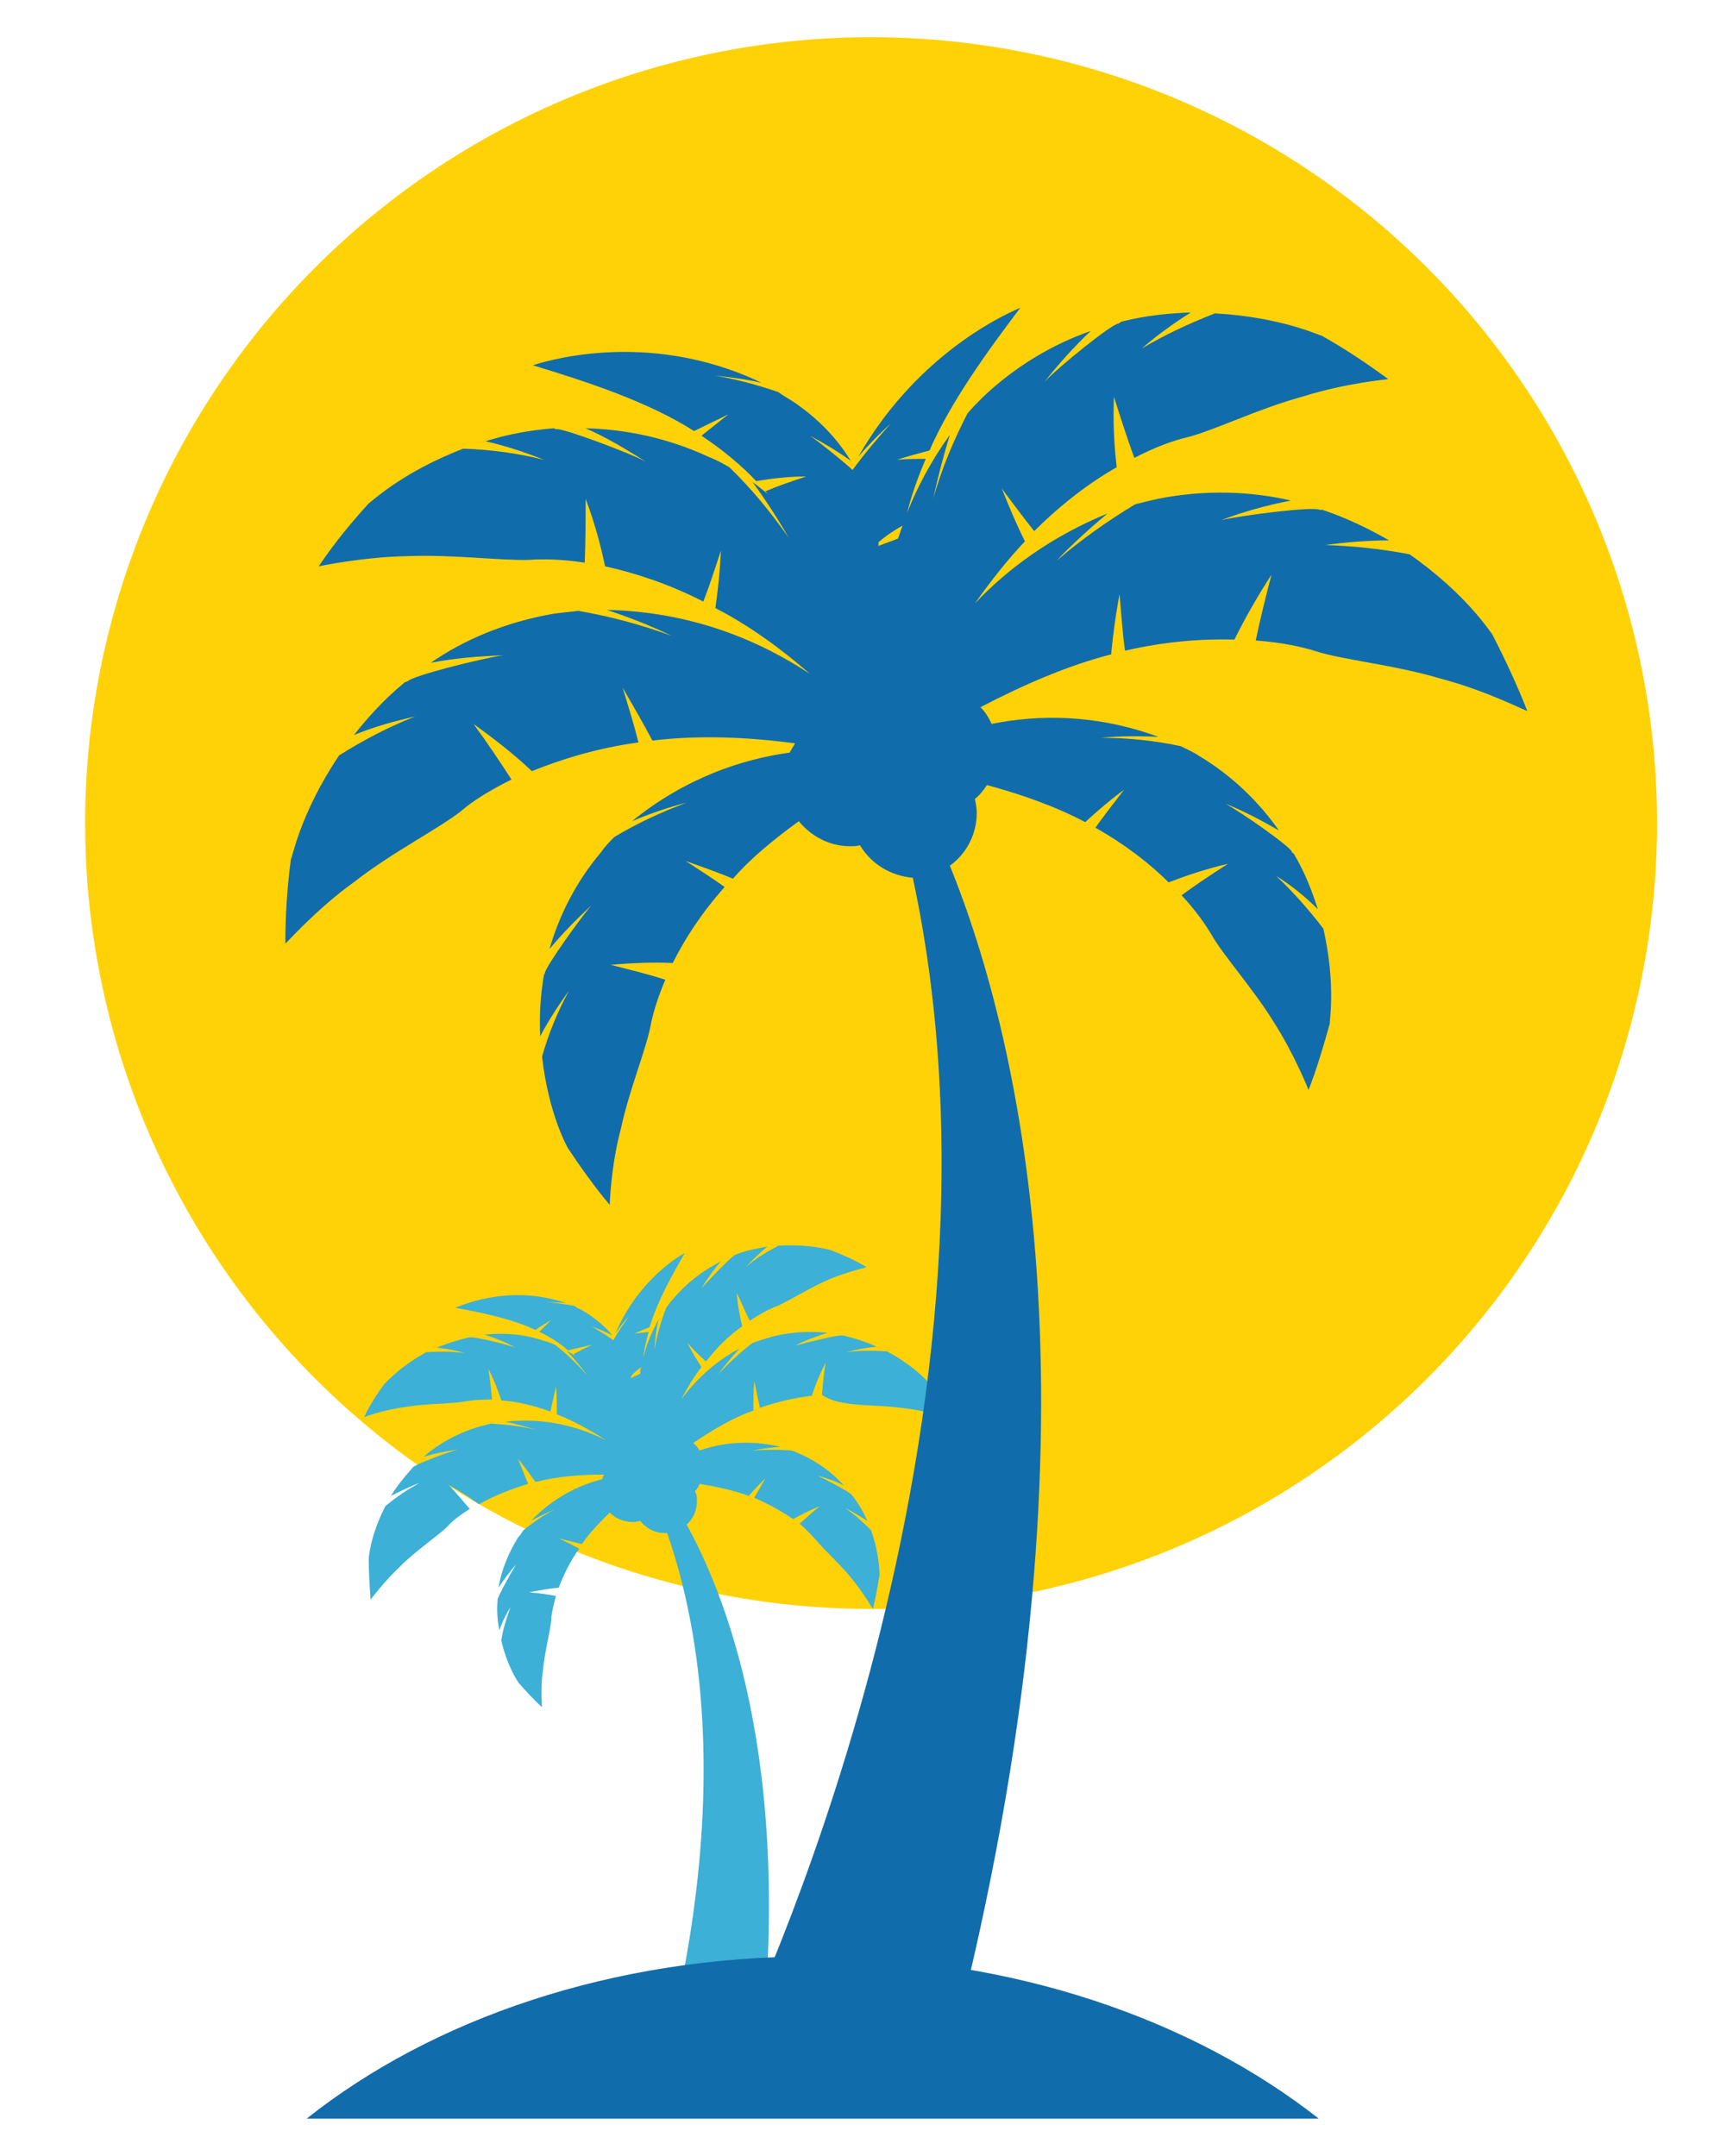 <svg viewBox="0 0 184.931 232.627" xmlns="http://www.w3.org/2000/svg"><path fill="none" pointer-events="none" d="M0 0h184.931v232.627H0z"/><path d="M178.786 88.813a84.8 84.8 0 0 1-84.8 84.8 84.8 84.8 0 0 1-84.8-84.8 84.8 84.8 0 0 1 84.8-84.8 84.8 84.8 0 0 1 84.8 84.8z" fill="#FFD208"/><g fill="#3CB0D6"><path d="M91.286 151.413c1.5.3 4.2.2 6.7.6 2.5.3 4.7 1.2 4.7 1.1-.7-1.3-1.5-2.5-2.3-3.7 0 0-1.5-1.9-4.7-3.6-1.5-.1-3-.1-4.4.1 1.1-.3 2.2-.5 3.3-.6-1.1-.5-2.3-.9-3.6-1.2h-.2c-.3-.1-4 .8-5 1.1 1.1-.6 2.3-1 3.5-1.4-2.1-.2-4.5-.1-6.9.7-.4.1-.8.3-1.2.4-1.3 1-2.6 2.2-3.7 3.4.7-1 1.5-1.9 2.3-2.8-2.8 1.5-4.8 3.5-6.3 5.5.7-1.3 1.4-2.5 2.2-3.5-.5-.8-1.1-1.7-1.5-2.6.6.7 1.3 1.4 2 2 1.2-1.6 2.6-2.9 3.9-3.8-.3-1.2-.5-2.4-.6-3.6.5 1 .9 2 1.4 3 1.1-.7 2-1.2 2.5-1.4 1.4-.5 3.5-1.9 5.7-2.9s4.4-1.4 4.4-1.5c-1.2-.7-2.5-1.3-3.8-1.8 0 0-2.1-.7-5.7-.5-1.3.7-2.5 1.4-3.5 2.3.7-.8 1.5-1.5 2.3-2.2-1.1.2-2.3.4-3.5.9-.1 0-.1.1-.1.1-.3.1-2.8 2.7-3.5 3.5.6-1 1.3-2 2.1-2.9-1.8.9-3.6 2.2-5.2 4.1-.3.3-.5.6-.7.9-.6 1.5-1 3-1.3 4.6.1-1.1.2-2.3.5-3.4-.8 1.5-1.4 2.9-1.7 4.3.1-.9.3-1.8.6-2.9-.5.1-1 .1-1.5.2.5-.3 1.1-.5 1.6-.7.8-2.7 2.4-5.6 3.8-8-.2.1-4.9 2.6-7.5 8.7.5-.7.9-1.3 1.5-1.9-.6.8-1.2 1.7-1.7 2.6-.7-.5-2-1.3-2.4-1.5.8.3 1.6.6 2.3 1-.8-1-2-2-3.4-2.8-.2-.1-.5-.2-.7-.4-1.1-.2-2.3-.4-3.4-.4.8 0 1.7 0 2.5.1-6.4-2.2-11.8.5-12 .5 2.8.5 6.2 1.2 8.7 2.4.5-.4 1.1-.7 1.7-1.1l-1.3 1.3c1.3.6 2.3 1.3 3.1 2 .8-.2 1.7-.4 2.6-.6-.7.3-1.4.7-2 1l.2.2c-.3-.2-.6-.4-.9-.5.8.8 1.5 1.7 2.2 2.6-1.1-1.2-2.2-2.3-3.5-3.3-.4-.2-.7-.3-1.1-.4-2.3-.8-4.5-.9-6.5-.7 1.2.4 2.3.8 3.3 1.4-1-.4-4.5-1.2-4.8-1.1h-.2c-1.3.3-2.4.7-3.5 1.1 1.1.1 2.1.3 3.1.6-1.4-.2-2.8-.2-4.2-.1-3.1 1.7-4.5 3.5-4.5 3.4-.8 1.1-1.6 2.3-2.2 3.6 0 0 2.1-.8 4.5-1.1 2.4-.4 4.9-.3 6.4-.6.6-.1 1.6-.2 2.9-.2-.1-1.1-.2-2.2-.4-3.3.6 1.1 1 2.2 1.4 3.4 1.6.1 3.4.5 5.3 1.2l.6-2.7c.1 1 .1 2 .1 3 1.8.7 3.6 1.7 5.3 2.8-2.8-1.4-6.4-2.5-10.9-2 1.2.2 2.4.6 3.5.9-1.6-.4-3.3-.6-5-.7l-1.2.3c-2.4.7-4.5 1.9-6.1 3.3 1.2-.4 2.4-.6 3.7-.8-1.1.3-4.6 1.6-4.8 1.9 0 0-.1 0-.1.1-.9 1-1.7 2-2.3 3 1-.5 2-1 3.1-1.4-1.3.7-2.5 1.5-3.7 2.5-1.7 3.3-1.8 5.7-1.8 5.7 0 1.5.1 2.9.2 4.4 0 0 1.4-1.9 3.2-3.6 1.8-1.8 4.1-3.3 5.1-4.3.4-.5 1.3-1.2 2.4-1.9-.8-.9-1.5-1.8-2.3-2.6 1.1.6 2.2 1.3 3.3 2.1 1.4-.8 3.3-1.6 5.3-2.2-.4-.9-.7-1.8-1.1-2.7.7.8 1.3 1.7 1.9 2.5 2.3-.6 4.9-.8 7.4-.8-.1.2-.2.3-.2.5-2.4.6-5.2 1.9-7.7 4.5.9-.5 1.8-.9 2.7-1.3-1.2.6-2.4 1.4-3.5 2.3-.2.3-.4.6-.6.8-1.1 1.8-1.8 3.6-2.1 5.4.6-.9 1.2-1.7 1.9-2.5-.5.8-2 3.5-2 3.8v.1c-.1 1.1 0 2.2.2 3.2.3-.9.7-1.7 1.2-2.5-.4 1.1-.8 2.3-1 3.6.7 3 1.9 4.6 1.9 4.6.8.9 1.6 1.8 2.5 2.6 0 0-.2-2 .1-4 .2-2.1.8-4.2.9-5.5 0-.5.2-1.4.5-2.5-1-.2-1.9-.3-2.9-.4 1.1-.2 2.1-.4 3.2-.5.5-1.3 1.2-2.8 2.2-4.2-.7-.4-1.5-.8-2.2-1.1.9.2 1.7.4 2.5.6.8-1.2 1.9-2.3 3-3.4.7.7 1.7 1.1 2.8 1 .2 0 .4-.1.5-.1.7.9 1.8 1.4 2.9 1.3 9.8 28.3-1.8 61.5-1.8 61.5l11.4-1.4c4.4-33.1-2.7-52.3-7.5-61 .8-.7 1.2-1.8 1.1-2.9 0-.3-.1-.5-.2-.7.2-.2.4-.5.5-.8 1.8.3 3.7.7 5.3 1.3.6-.7 1.2-1.3 1.8-1.9l-1.2 2.1c1.6.7 3 1.5 4.2 2.3.9-.5 1.9-1 2.9-1.4-.8.6-1.5 1.3-2.2 1.9.8.7 1.4 1.4 1.8 1.8.8 1 2.5 2.5 3.8 4.1 1.3 1.6 2.3 3.3 2.3 3.3.3-1.2.5-2.4.7-3.6 0 0 .1-2-.9-4.9-.9-.9-1.8-1.7-2.8-2.4.8.4 1.6.9 2.4 1.4-.4-.9-.9-1.8-1.6-2.7l-.1-.1c-.1-.3-2.9-1.7-3.7-2.1 1 .3 2 .6 2.9 1.1-1.2-1.3-2.7-2.5-4.7-3.4-.3-.1-.6-.3-1-.4-1.4-.1-2.8-.1-4.2 0 1-.2 2-.3 3-.4-3.4-.8-6.4-.4-8.7.4-.2-.3-.4-.6-.7-.8 2.1-1.4 4.2-2.7 6.5-3.5 0-1 0-2.1.1-3.2.2 1 .4 1.9.6 2.9 2-.7 3.9-1.1 5.6-1.3.4-1.2.9-2.4 1.5-3.6-.2 1.2-.3 2.3-.4 3.5.9.6 1.9.8 2.6.9zm-22.1-3.9c-.1.2-.1.5-.1.7-.3.2-.7.3-1 .5v-.2c.3-.4.7-.7 1.1-1zM73.886 135.413zM48.986 141.513z"/></g><path fill="#116CAB" d="M142.286 228.613c-13.6-10.7-33-17.5-54.6-17.5s-41 6.7-54.6 17.5h109.2z"/><g fill="#116CAB"><path d="M141.786 70.213c3 1 8.6 1.5 13.6 3 5 1.3 9.4 3.6 9.4 3.5-1.1-2.8-2.4-5.6-3.8-8.3 0 .1-2.6-4.2-8.9-8.6-3.1-.6-6.1-.9-9.1-1 2.2-.3 4.6-.5 6.9-.5-2.1-1.2-4.5-2.4-7.2-3.3h-.3c-.7-.4-8.4.6-10.6 1.1 2.4-.9 4.9-1.6 7.5-2.1-4.3-1-9.2-1.2-14.3-.2-.9.2-1.7.4-2.5.6-3 1.8-5.8 3.8-8.5 6.1 1.7-1.8 3.6-3.5 5.5-5.1-6.1 2.5-10.8 6-14.3 9.7 1.7-2.4 3.5-4.7 5.4-6.7-.9-1.8-1.7-3.7-2.5-5.7 1.2 1.6 2.3 3.1 3.5 4.6 3-3 6.1-5.3 8.9-6.9-.3-2.5-.4-5.1-.3-7.6.7 2.2 1.4 4.4 2.2 6.6 2.3-1.2 4.3-1.9 5.6-2.2 2.9-.7 7.7-3.1 12.5-4.4 4.7-1.5 9.4-1.9 9.3-1.9-2.3-1.7-4.7-3.3-7.2-4.7 0 .1-4.2-2-11.5-2.4-2.8 1.1-5.4 2.3-7.9 3.8 1.6-1.4 3.4-2.7 5.3-3.9-2.3.1-4.8.3-7.5 1-.1.1-.2.1-.3.2-.7 0-6.5 4.7-8 6.3 1.5-1.9 3.2-3.8 5-5.5-4 1.4-8 3.7-11.6 7.1-.6.6-1.2 1.2-1.7 1.8-1.5 2.9-2.8 6-3.7 9.2.5-2.3 1.1-4.6 1.8-6.9-2 2.8-3.5 5.6-4.6 8.4.4-1.7 1.1-3.7 2-5.8-1 0-2.1 0-3.1.1 1.2-.4 2.4-.7 3.5-1 2.3-5.3 6.4-10.9 9.8-15.4-.4.2-10.7 4.2-17.5 16.1 1.1-1.3 2.3-2.5 3.5-3.6-1.4 1.6-2.8 3.2-4.1 5-1.2-1.1-3.7-3.1-4.6-3.7 1.5.8 3 1.7 4.4 2.7-1.4-2.3-3.5-4.6-6.4-6.5-.5-.3-1-.6-1.4-.9-2.3-.8-4.6-1.4-6.9-1.8 1.7.2 3.4.4 5.1.8-12.7-6.1-24.3-2-24.7-1.9 5.6 1.7 12.4 3.9 17.4 7.1 1.2-.6 2.5-1.2 3.7-1.8-1 .8-1.9 1.5-2.9 2.3 2.4 1.6 4.4 3.3 5.9 4.9 1.8-.3 3.6-.5 5.4-.5-1.5.5-3 1-4.4 1.6l.3.3c-.6-.4-1.1-.9-1.7-1.3 1.4 1.9 2.7 3.9 3.9 6-1.9-2.7-4-5.3-6.4-7.6-.7-.4-1.4-.8-2.2-1.1-4.5-2.1-9.1-3-13.3-3.1 2.3 1 4.4 2.3 6.5 3.6-1.9-1-8.9-3.6-9.6-3.5-.1 0-.2 0-.3-.1-2.7.2-5.2.7-7.4 1.4 2.2.5 4.3 1.2 6.3 2-2.8-.7-5.7-1.1-8.7-1.2-6.8 2.6-10.2 6-10.2 5.9-2 2.2-3.8 4.4-5.4 6.8 0 0 4.6-1 9.5-1.1 5-.2 10.2.5 13.2.4 1.3-.1 3.4-.1 6 .3.1-2.3.1-4.6.1-6.9.9 2.4 1.6 4.9 2.1 7.3 3.2.7 6.9 1.9 10.6 3.8.7-1.8 1.3-3.7 1.9-5.5-.1 2.1-.3 4.1-.6 6.2 3.5 1.8 7 4.3 10.2 7.1-5.3-3.5-12.6-6.7-21.9-6.9 2.4.8 4.7 1.7 7 2.8-3.3-1.2-6.6-2.1-10.1-2.7-.9.1-1.7.2-2.6.3-5.2.9-9.7 2.8-13.3 5.3 2.6-.5 5.2-.7 7.8-.8-2.2.3-9.8 2.2-10.3 2.8-.1 0-.2.1-.3.1-2.2 1.8-4 3.8-5.5 5.7 2.2-.9 4.4-1.5 6.6-2-2.8 1.1-5.5 2.5-8.2 4.2-4.3 6.4-5.1 11.3-5.2 11.2-.4 3-.6 6.1-.6 9.1 0 .1 3.3-3.7 7.5-6.7 4.1-3.2 9.1-5.7 11.6-7.7 1-.9 2.9-2.1 5.3-3.3-1.3-2-2.7-4.1-4.1-6 2.2 1.6 4.3 3.2 6.3 5.1 3.2-1.3 7.1-2.5 11.5-3.1-.5-2-1.1-3.9-1.7-5.9 1.1 1.9 2.2 3.8 3.2 5.7 4.9-.6 10.2-.4 15.4.3-.2.3-.4.7-.6 1-5.1.7-11.2 2.7-17 7.4 1.9-.8 3.9-1.5 5.9-2-2.7 1-5.3 2.2-7.8 3.7-.5.5-1 1-1.4 1.6-2.8 3.3-4.6 7-5.6 10.5 1.4-1.7 2.9-3.2 4.5-4.7-1.2 1.4-5 6.7-5 7.3 0 .1-.1.1-.1.2-.4 2.3-.5 4.5-.4 6.6.9-1.7 2-3.4 3.1-4.9-1.2 2.2-2.2 4.6-2.9 7.1.7 6.3 2.8 9.9 2.8 9.9 1.4 2.1 2.9 4.2 4.5 6.1 0 0 .1-4.1 1.2-8.2.9-4.2 2.7-8.5 3.2-11.1.2-1.1.7-2.9 1.6-5-1.9-.6-3.9-1.1-5.9-1.6 2.2-.2 4.5-.3 6.7-.2 1.3-2.6 3.1-5.4 5.6-8.2-1.4-1-2.8-1.9-4.2-2.8 1.7.6 3.4 1.2 5.1 1.9 2-2.3 4.5-4.3 7.1-6.2 1.3 1.6 3.3 2.7 5.5 2.7.4 0 .7 0 1.1-.1 1.2 2 3.3 3.3 5.7 3.5 13 60.5-19 125.9-19 125.9h23.3c17.2-66.9 7.4-108.2-.3-127.2 1.8-1.3 2.9-3.4 2.9-5.7 0-.5-.1-1-.2-1.5.5-.4.9-.9 1.3-1.5 3.7 1 7.4 2.3 10.6 4 1.3-1.2 2.7-2.4 4.2-3.5-1 1.3-2.1 2.7-3.1 4.1 3.2 1.8 5.9 3.9 7.9 5.9 2.1-.8 4.2-1.5 6.4-2-1.7 1.1-3.4 2.2-5 3.4 1.6 1.7 2.6 3.2 3.2 4.2 1.3 2.3 4.4 5.7 6.7 9.4 2.3 3.6 3.8 7.4 3.8 7.4.9-2.3 1.6-4.7 2.3-7.2-.1 0 .7-4-.7-10.2-1.6-2.1-3.3-4-5.1-5.7 1.6 1 3.1 2.2 4.5 3.6-.6-1.9-1.4-4-2.6-6-.1-.1-.2-.1-.2-.2-.2-.6-5.5-4.3-7.2-5.2 2 .8 3.9 1.8 5.8 2.9-2.1-3-5-5.9-8.7-8.1-.6-.4-1.3-.7-1.9-1-2.8-.6-5.7-.9-8.6-.9 2.1-.2 4.2-.2 6.2-.1-6.8-2.5-13-2.4-18-1.4-.3-.7-.7-1.3-1.2-1.8 4.6-2.4 9.4-4.5 14.1-5.7.2-2.2.5-4.3.9-6.5.2 2 .3 4.1.6 6.1 4.3-1 8.4-1.3 11.8-1.2 1.2-2.4 2.5-4.7 4-7-.6 2.3-1.2 4.7-1.7 7.1 2.8.2 5 .7 6.3 1.1zm-44.4-13.5c-.2.5-.3.9-.5 1.4-.7.3-1.4.5-2.1.8v-.4c.8-.7 1.7-1.3 2.6-1.8zM110.086 33.213zM57.386 39.313c0 .1 0 .1 0 0z"/></g></svg>